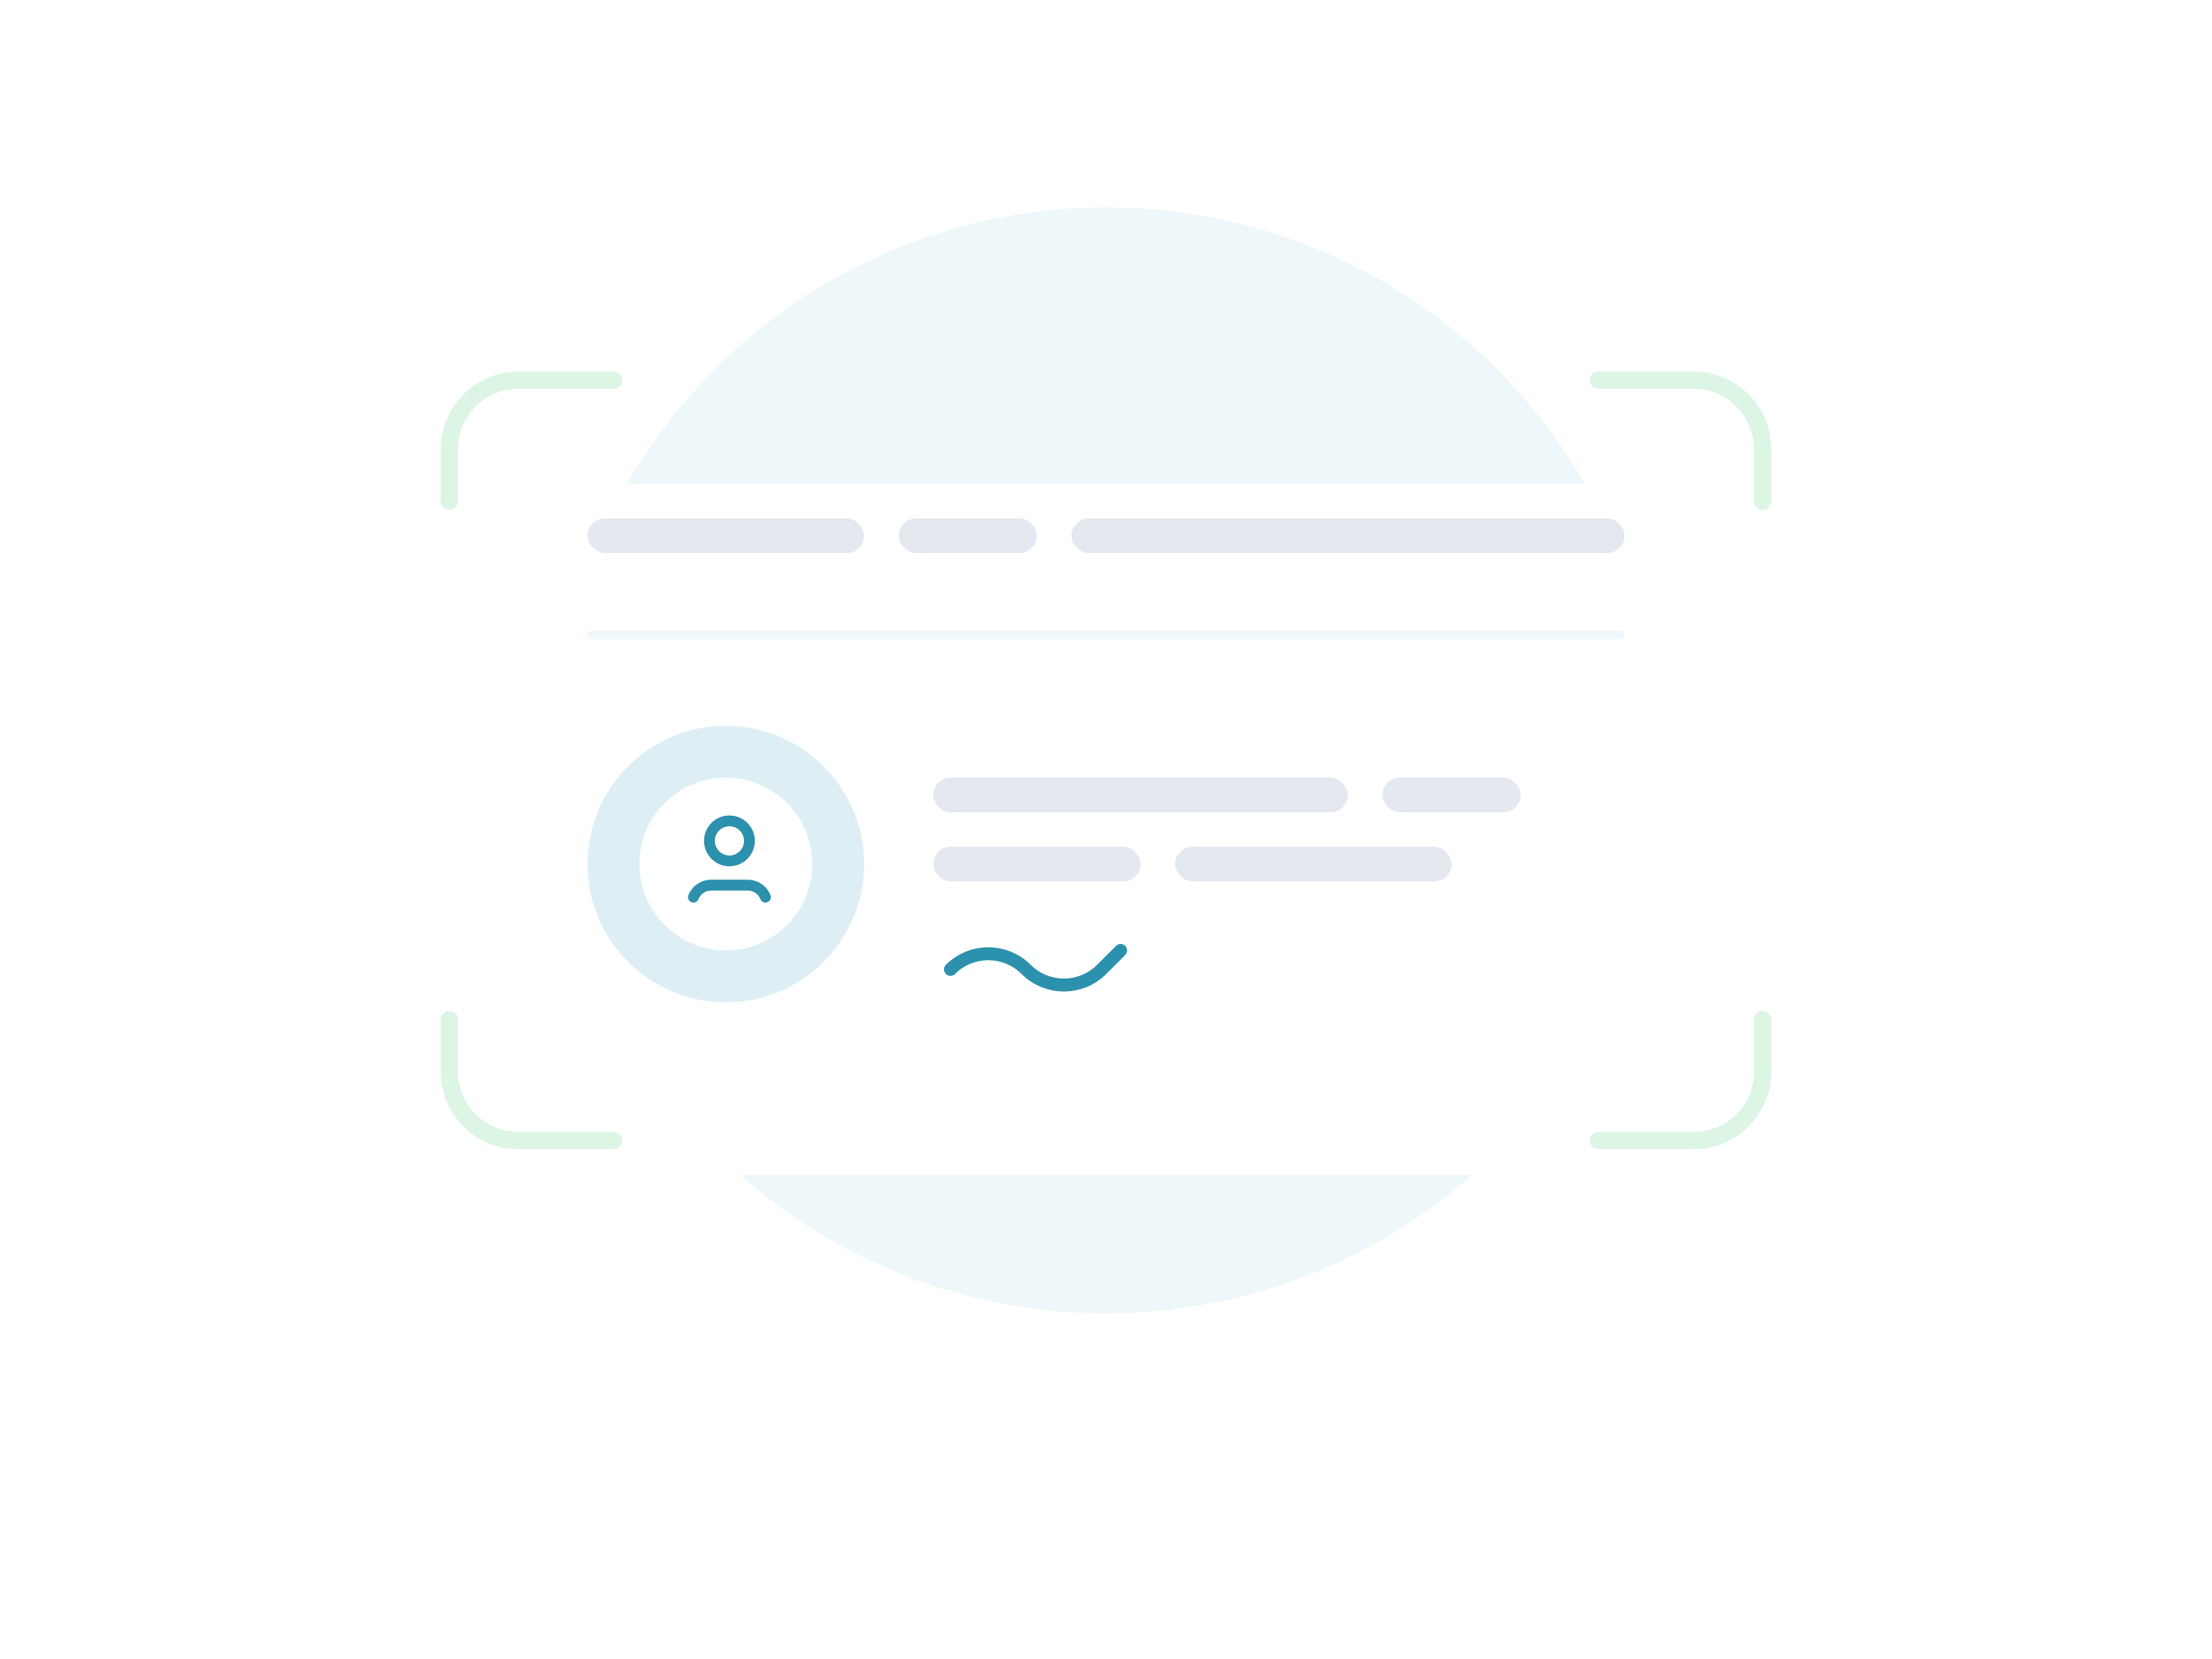 <svg width="256" height="192" viewBox="0 0 256 192" fill="none" xmlns="http://www.w3.org/2000/svg">
<circle cx="128" cy="88" r="64" fill="#EEF7FA"/>
<g filter="url(#filter0_d)">
<rect x="56" y="48" width="144" height="80" rx="8" fill="white"/>
</g>
<path d="M71 44H60C55.582 44 52 47.582 52 52V58M52 118C52 119.538 52 121.769 52 124C52 128.418 55.582 132 60 132H71M185 132H196C200.418 132 204 128.418 204 124V118M204 58V52C204 47.582 200.418 44 196 44H185" stroke="#DDF5E4" stroke-width="2" stroke-linecap="round"/>
<rect opacity="0.5" x="68" y="60" width="32" height="4" rx="2" fill="#CAD3E0"/>
<rect opacity="0.5" x="104" y="60" width="16" height="4" rx="2" fill="#CAD3E0"/>
<rect opacity="0.5" x="108" y="90" width="48" height="4" rx="2" fill="#CAD3E0"/>
<rect opacity="0.5" x="108" y="98" width="24" height="4" rx="2" fill="#CAD3E0"/>
<rect opacity="0.5" x="124" y="60" width="64" height="4" rx="2" fill="#CAD3E0"/>
<rect opacity="0.5" x="160" y="90" width="16" height="4" rx="2" fill="#CAD3E0"/>
<rect opacity="0.5" x="136" y="98" width="32" height="4" rx="2" fill="#CAD3E0"/>
<circle cx="84" cy="100" r="16" fill="#DDEFF5"/>
<path fill-rule="evenodd" clip-rule="evenodd" d="M84 110C89.523 110 94 105.523 94 100C94 94.477 89.523 90 84 90C78.477 90 74 94.477 74 100C74 105.523 78.477 110 84 110Z" fill="white"/>
<path d="M84.418 95C85.697 95 86.734 96.037 86.734 97.316C86.734 98.594 85.697 99.631 84.418 99.631C83.14 99.631 82.103 98.594 82.103 97.316C82.103 96.037 83.14 95 84.418 95" stroke="#2C91AD" stroke-width="1.25" stroke-linecap="round" stroke-linejoin="round"/>
<path d="M88.587 103.83C88.466 103.525 88.278 103.251 88.037 103.028C87.63 102.651 87.097 102.441 86.542 102.441H82.296C81.741 102.441 81.207 102.651 80.8 103.028C80.56 103.251 80.372 103.525 80.25 103.83" stroke="#2C91AD" stroke-width="1.25" stroke-linecap="round" stroke-linejoin="round"/>
<line x1="68.5" y1="73.5" x2="187.5" y2="73.5" stroke="#EEF7FA" stroke-linecap="round"/>
<path d="M129.691 110L127.503 112.188C125.086 114.604 121.169 114.604 118.752 112.188V112.188C116.333 109.777 112.419 109.777 110 112.188" stroke="#2C91AD" stroke-width="1.5" stroke-linecap="round" stroke-linejoin="round"/>
<defs>
<filter id="filter0_d" x="0" y="0" width="256" height="192" filterUnits="userSpaceOnUse" color-interpolation-filters="sRGB">
<feFlood flood-opacity="0" result="BackgroundImageFix"/>
<feColorMatrix in="SourceAlpha" type="matrix" values="0 0 0 0 0 0 0 0 0 0 0 0 0 0 0 0 0 0 127 0" result="hardAlpha"/>
<feMorphology radius="8" operator="dilate" in="SourceAlpha" result="effect1_dropShadow"/>
<feOffset dy="8"/>
<feGaussianBlur stdDeviation="24"/>
<feColorMatrix type="matrix" values="0 0 0 0 0.3 0 0 0 0 0.33 0 0 0 0 0.6 0 0 0 0.08 0"/>
<feBlend mode="normal" in2="BackgroundImageFix" result="effect1_dropShadow"/>
<feBlend mode="normal" in="SourceGraphic" in2="effect1_dropShadow" result="shape"/>
</filter>
</defs>
</svg>

